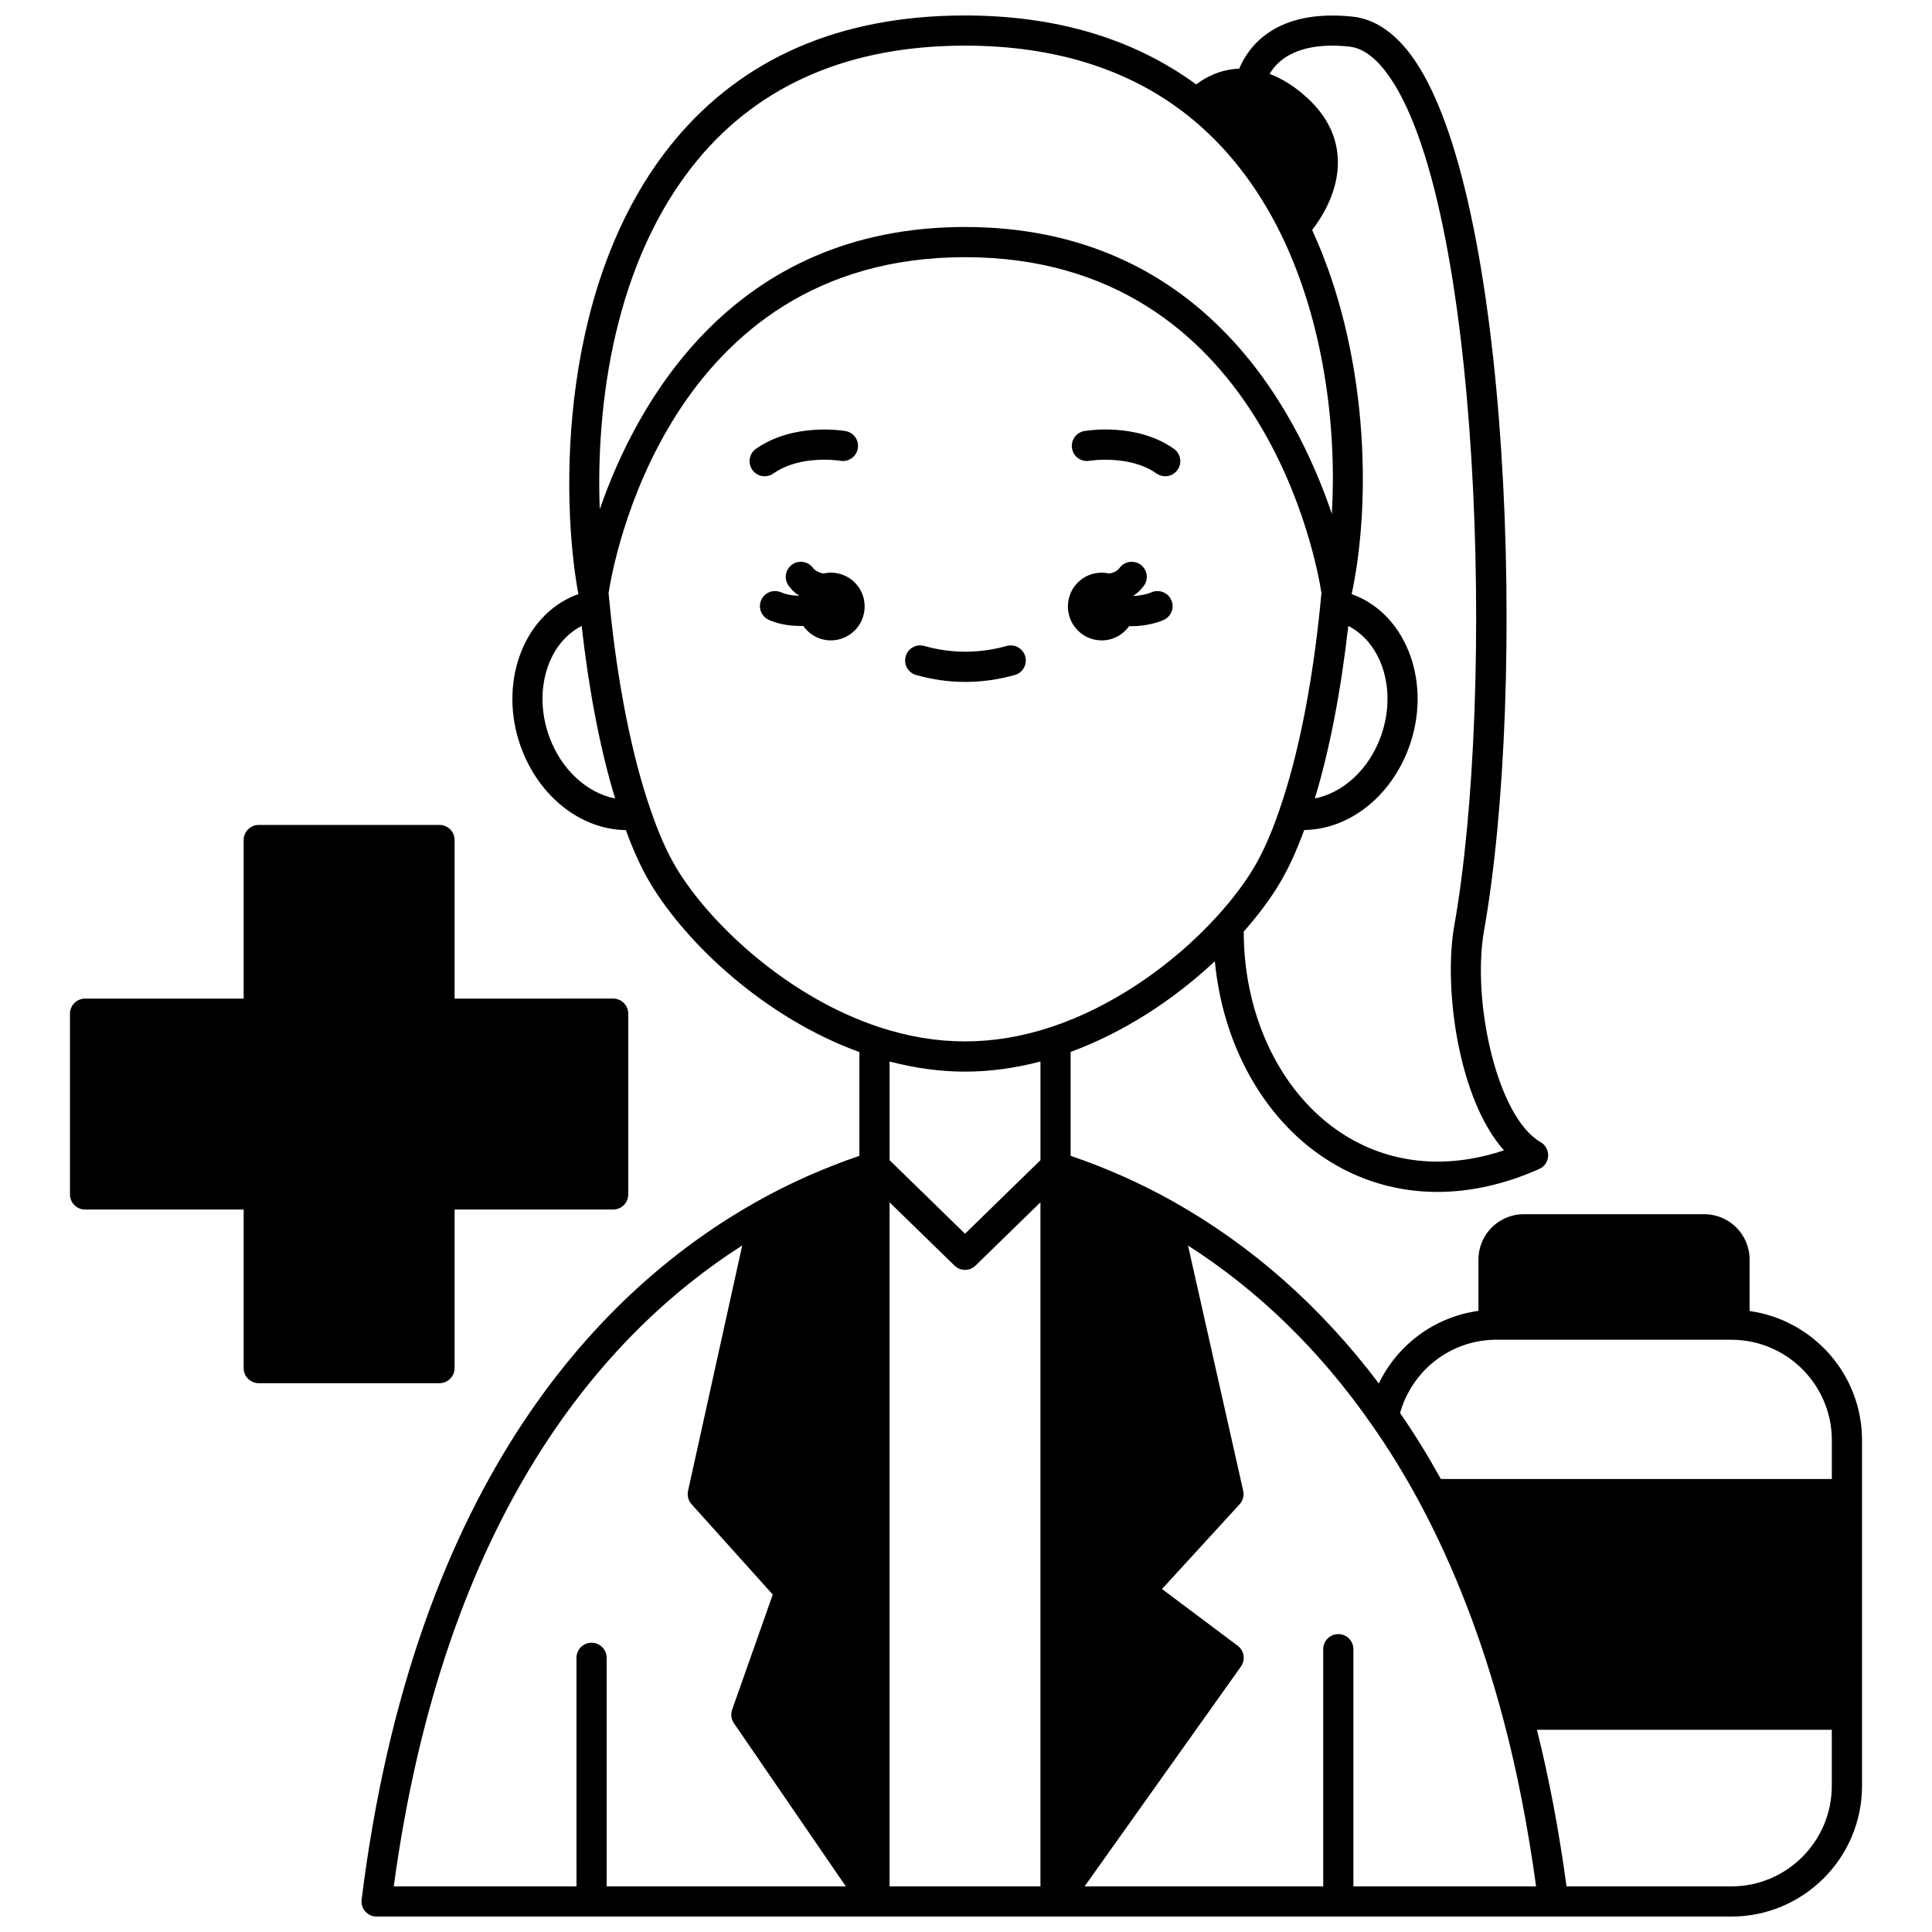 <?xml version="1.0" encoding="UTF-8"?>
<!-- Uploaded to: ICON Repo, www.iconrepo.com, Generator: ICON Repo Mixer Tools -->
<svg width="800px" height="800px" version="1.1" viewBox="144 144 512 512" xmlns="http://www.w3.org/2000/svg">
 <defs>
  <clipPath id="a">
   <path d="m239 148.09h399v503.81h-399z"/>
  </clipPath>
 </defs>
 <path d="m435.96 313.71c3.019 0 5.66-1.508 7.293-3.785 0.133 0 0.262 0.02 0.395 0.02 0.492 0 0.984-0.012 1.473-0.035 2.613-0.16 5.102-0.707 7.188-1.586 2.035-0.859 2.988-3.203 2.129-5.238-0.859-2.035-3.207-2.992-5.238-2.133-1.258 0.531-2.844 0.867-4.523 0.973-0.074 0.004-0.137-0.004-0.207 0-0.012-0.035-0.02-0.07-0.035-0.113 0.027-0.02 0.059-0.031 0.09-0.051 0.938-0.605 1.812-1.441 2.59-2.484 1.328-1.766 0.969-4.273-0.801-5.598-1.758-1.328-4.269-0.965-5.594 0.801-0.309 0.41-0.504 0.543-0.758 0.719-0.633 0.473-1.355 0.684-2.047 0.785-0.633-0.141-1.285-0.223-1.953-0.223-4.957 0-8.957 4-8.957 8.957 0 4.953 3.996 8.992 8.957 8.992z"/>
 <path d="m364.19 295.76c-0.66 0-1.305 0.078-1.926 0.215-0.734-0.117-1.543-0.371-2.312-0.941-0.02-0.012-0.215-0.145-0.523-0.555-1.324-1.766-3.836-2.133-5.594-0.801-1.766 1.324-2.129 3.832-0.801 5.598 0.781 1.043 1.656 1.879 2.359 2.32 0.109 0.078 0.219 0.121 0.328 0.195-0.008 0.027-0.016 0.055-0.027 0.082-0.098-0.004-0.176 0.008-0.273 0.004-1.676-0.066-3.246-0.387-4.414-0.902-2.023-0.891-4.379 0.023-5.273 2.039-0.891 2.019 0.023 4.383 2.043 5.273 2.098 0.926 4.637 1.477 7.289 1.574 0.469 0.023 0.938 0.035 1.414 0.035 0.133 0 0.262-0.016 0.387-0.02 1.633 2.301 4.293 3.832 7.316 3.832 4.957 0 8.957-4.039 8.957-8.996 0.004-4.953-3.992-8.953-8.949-8.953z"/>
 <path d="m432.74 266.11c0.098-0.016 10.598-1.684 17.746 3.367 0.703 0.496 1.508 0.73 2.305 0.73 1.25 0 2.492-0.586 3.266-1.691 1.277-1.805 0.848-4.297-0.957-5.574-9.961-7.039-23.191-4.809-23.75-4.711-2.172 0.383-3.625 2.453-3.246 4.629 0.379 2.18 2.418 3.633 4.637 3.25z"/>
 <path d="m348.95 269.48c7.207-5.086 17.656-3.387 17.762-3.367 2.172 0.371 4.242-1.074 4.617-3.246 0.387-2.176-1.07-4.25-3.242-4.629-0.562-0.098-13.781-2.324-23.754 4.711-1.805 1.277-2.234 3.769-0.957 5.574 0.777 1.105 2.012 1.691 3.266 1.691 0.801-0.004 1.602-0.242 2.309-0.734z"/>
 <path d="m386.77 322.88c4.273 1.215 8.68 1.832 13.086 1.832 4.367 0 8.766-0.617 13.078-1.832 2.129-0.598 3.367-2.809 2.766-4.93-0.598-2.125-2.824-3.363-4.93-2.762-7.254 2.039-14.727 2.019-21.816 0-2.137-0.605-4.34 0.625-4.938 2.75-0.605 2.129 0.629 4.34 2.754 4.941z"/>
 <g clip-path="url(#a)">
  <path d="m607.66 491.43v-13.656c0-6.613-5.383-11.996-11.996-11.996h-47.863c-6.613 0-11.996 5.383-11.996 11.996v13.617c-11.551 1.598-21.406 8.875-26.402 19.238-15.266-20.23-33.566-36.473-54.551-48.25-0.012-0.008-0.027-0.016-0.039-0.023-8.656-4.859-17.766-8.875-27.086-12.055v-27.535c13.43-4.91 26.875-13.379 38.223-24.031 2.062 21.891 12.695 41.32 28.949 52.098 9.078 6.016 19.285 9.039 30.016 9.039 8.766 0 17.883-2.019 26.992-6.078 1.379-0.613 2.293-1.945 2.371-3.449 0.074-1.504-0.699-2.922-2.008-3.672-11.469-6.57-18.191-36.961-15.047-55.684 11.535-64.465 7.32-197.07-19.434-232.59-4.562-6.055-9.746-9.418-15.402-9.996-20.504-2.133-27.633 8.137-29.984 13.793-5.082 0.195-8.992 2.34-11.406 4.176-16.484-12.074-37.043-18.27-61.254-18.27-32.859 0-58.758 11.145-76.988 33.125-30.906 37.262-30.195 94.746-25.477 120.24-0.258 0.094-0.523 0.16-0.777 0.262-14.074 5.59-20.527 23.715-14.395 40.406 4.84 13.137 15.945 21.703 27.746 21.848 2 5.445 4.168 10.203 6.488 14.094 9.547 15.922 30.219 35.57 55.406 44.734v27.5c-9.328 3.184-18.445 7.207-27.105 12.066-40.086 22.473-90.812 72.816-104.81 185.04-0.141 1.141 0.211 2.281 0.969 3.144 0.758 0.859 1.852 1.352 3 1.352h131.9 0.051 0.051l164.77-0.004h62.258c19.094 0 34.625-15.535 34.625-34.625v-91.605c0.004-17.449-12.98-31.887-29.789-34.246zm-67.766 7.617h62.934c14.688 0 26.629 11.949 26.629 26.629v10.273h-103.62c-3.387-6.117-7.004-11.988-10.809-17.5 3.18-11.184 13.145-19.102 24.863-19.402zm-32.504 22.328c4.484 6.371 8.734 13.254 12.625 20.469 9.207 17.082 16.723 36.457 22.328 57.594 3.664 13.703 6.57 28.668 8.734 44.473h-48.414v-62.855c0-2.207-1.789-4-4-4-2.211 0-4 1.793-4 4l0.004 62.855h-63.238l41.43-58.258c1.254-1.766 0.875-4.219-0.863-5.519l-20.055-15.027 20.566-22.457c0.887-0.965 1.242-2.305 0.953-3.578l-14.621-64.988c18.688 11.953 34.992 27.82 48.551 47.293zm-127.64-96.066c6.711 1.758 13.41 2.684 19.992 2.684s13.281-0.926 19.992-2.684v26.148l-19.992 19.492-19.992-19.492zm121.82-268.96c3.359 0.344 6.664 2.656 9.832 6.856 25.16 33.398 28.984 164.71 17.941 226.41-2.832 16.836 1.301 45.902 13.223 59.238-15.578 5.195-30.742 3.594-43.25-4.691-15.961-10.578-25.719-30.91-25.711-53.289 3.867-4.394 7.094-8.703 9.535-12.82 2.324-3.891 4.496-8.656 6.484-14.09 11.805-0.16 22.91-8.727 27.742-21.844 6.137-16.695-0.336-34.82-14.379-40.379-0.258-0.109-0.523-0.176-0.785-0.273 5.441-25.473 4.195-64.688-10.473-96.52 2.598-3.352 7.059-10.312 6.82-18.52-0.18-6.148-2.894-11.68-8.07-16.441-3.281-3.031-6.637-5.129-10.008-6.402 2.094-3.633 7.453-8.652 21.098-7.238zm-0.254 153.53c9.105 4.648 12.984 17.422 8.547 29.477-3.195 8.668-10.027 14.797-17.414 16.234 3.875-12.738 6.894-28.359 8.867-45.711zm-172.41-123.55c16.641-20.062 40.469-30.234 70.832-30.234 23.707 0 43.57 6.234 59.051 18.523 10.066 7.992 18.375 18.578 24.688 31.449 11.355 23.281 14.824 51.191 13.477 74.113-9.559-28.262-34.922-76.023-97.215-76.023-61.43 0-86.938 46.398-96.797 74.801-1.043-27.336 3.672-65.742 25.965-92.629zm-39.297 153.04c-4.434-12.059-0.566-24.844 8.535-29.492 1.938 17.27 4.961 32.895 8.875 45.734-7.356-1.426-14.215-7.566-17.41-16.242zm33.594 34.594c-2.426-4.07-4.719-9.25-6.812-15.418-4.926-14.168-8.773-33.523-10.836-54.535l-0.273-2.859c1.105-7.285 15.324-88.996 94.457-88.996 79.102 0 93.344 81.723 94.457 89l-0.273 2.887c-2.148 21.457-5.894 40.305-10.844 54.531-2.082 6.144-4.375 11.324-6.805 15.398-2.406 4.047-5.648 8.336-9.641 12.746-12.301 13.551-28.395 24.293-44.156 29.48-15.281 5.043-30.188 5.043-45.48 0-24.355-8.004-44.957-27.508-53.793-42.234zm-18.43 269.95v-60.578c0-2.207-1.789-4-4-4-2.211 0-4 1.793-4 4l0.004 60.578h-48.426c13.375-98.574 55.898-146.56 92.344-169.85l-14.355 65.031c-0.277 1.258 0.07 2.574 0.926 3.535l21.527 23.945-10.77 30.508c-0.418 1.203-0.246 2.539 0.477 3.59l29.656 43.242zm74.973-181.29 17.203 16.77c0.777 0.754 1.785 1.137 2.789 1.137 1.008 0 2.016-0.379 2.789-1.137l17.203-16.77v181.29h-39.984zm223.07 181.29h-43.672c-1.973-14.645-4.602-28.555-7.84-41.504h78.141v14.875c0.004 14.68-11.941 26.629-26.629 26.629z"/>
 </g>
 <path d="m264.47 506.56v-42.023h42.023c2.211 0 4-1.793 4-4v-47.902c0-2.207-1.789-4-4-4l-42.023 0.004v-42.027c0-2.207-1.789-4-4-4l-47.898 0.004c-2.211 0-4 1.793-4 4v42.023h-42.027c-2.211 0-4 1.793-4 4v47.902c0 2.207 1.789 4 4 4h42.027v42.023c0 2.207 1.789 4 4 4l47.898-0.004c2.211 0 4-1.793 4-4z"/>
</svg>